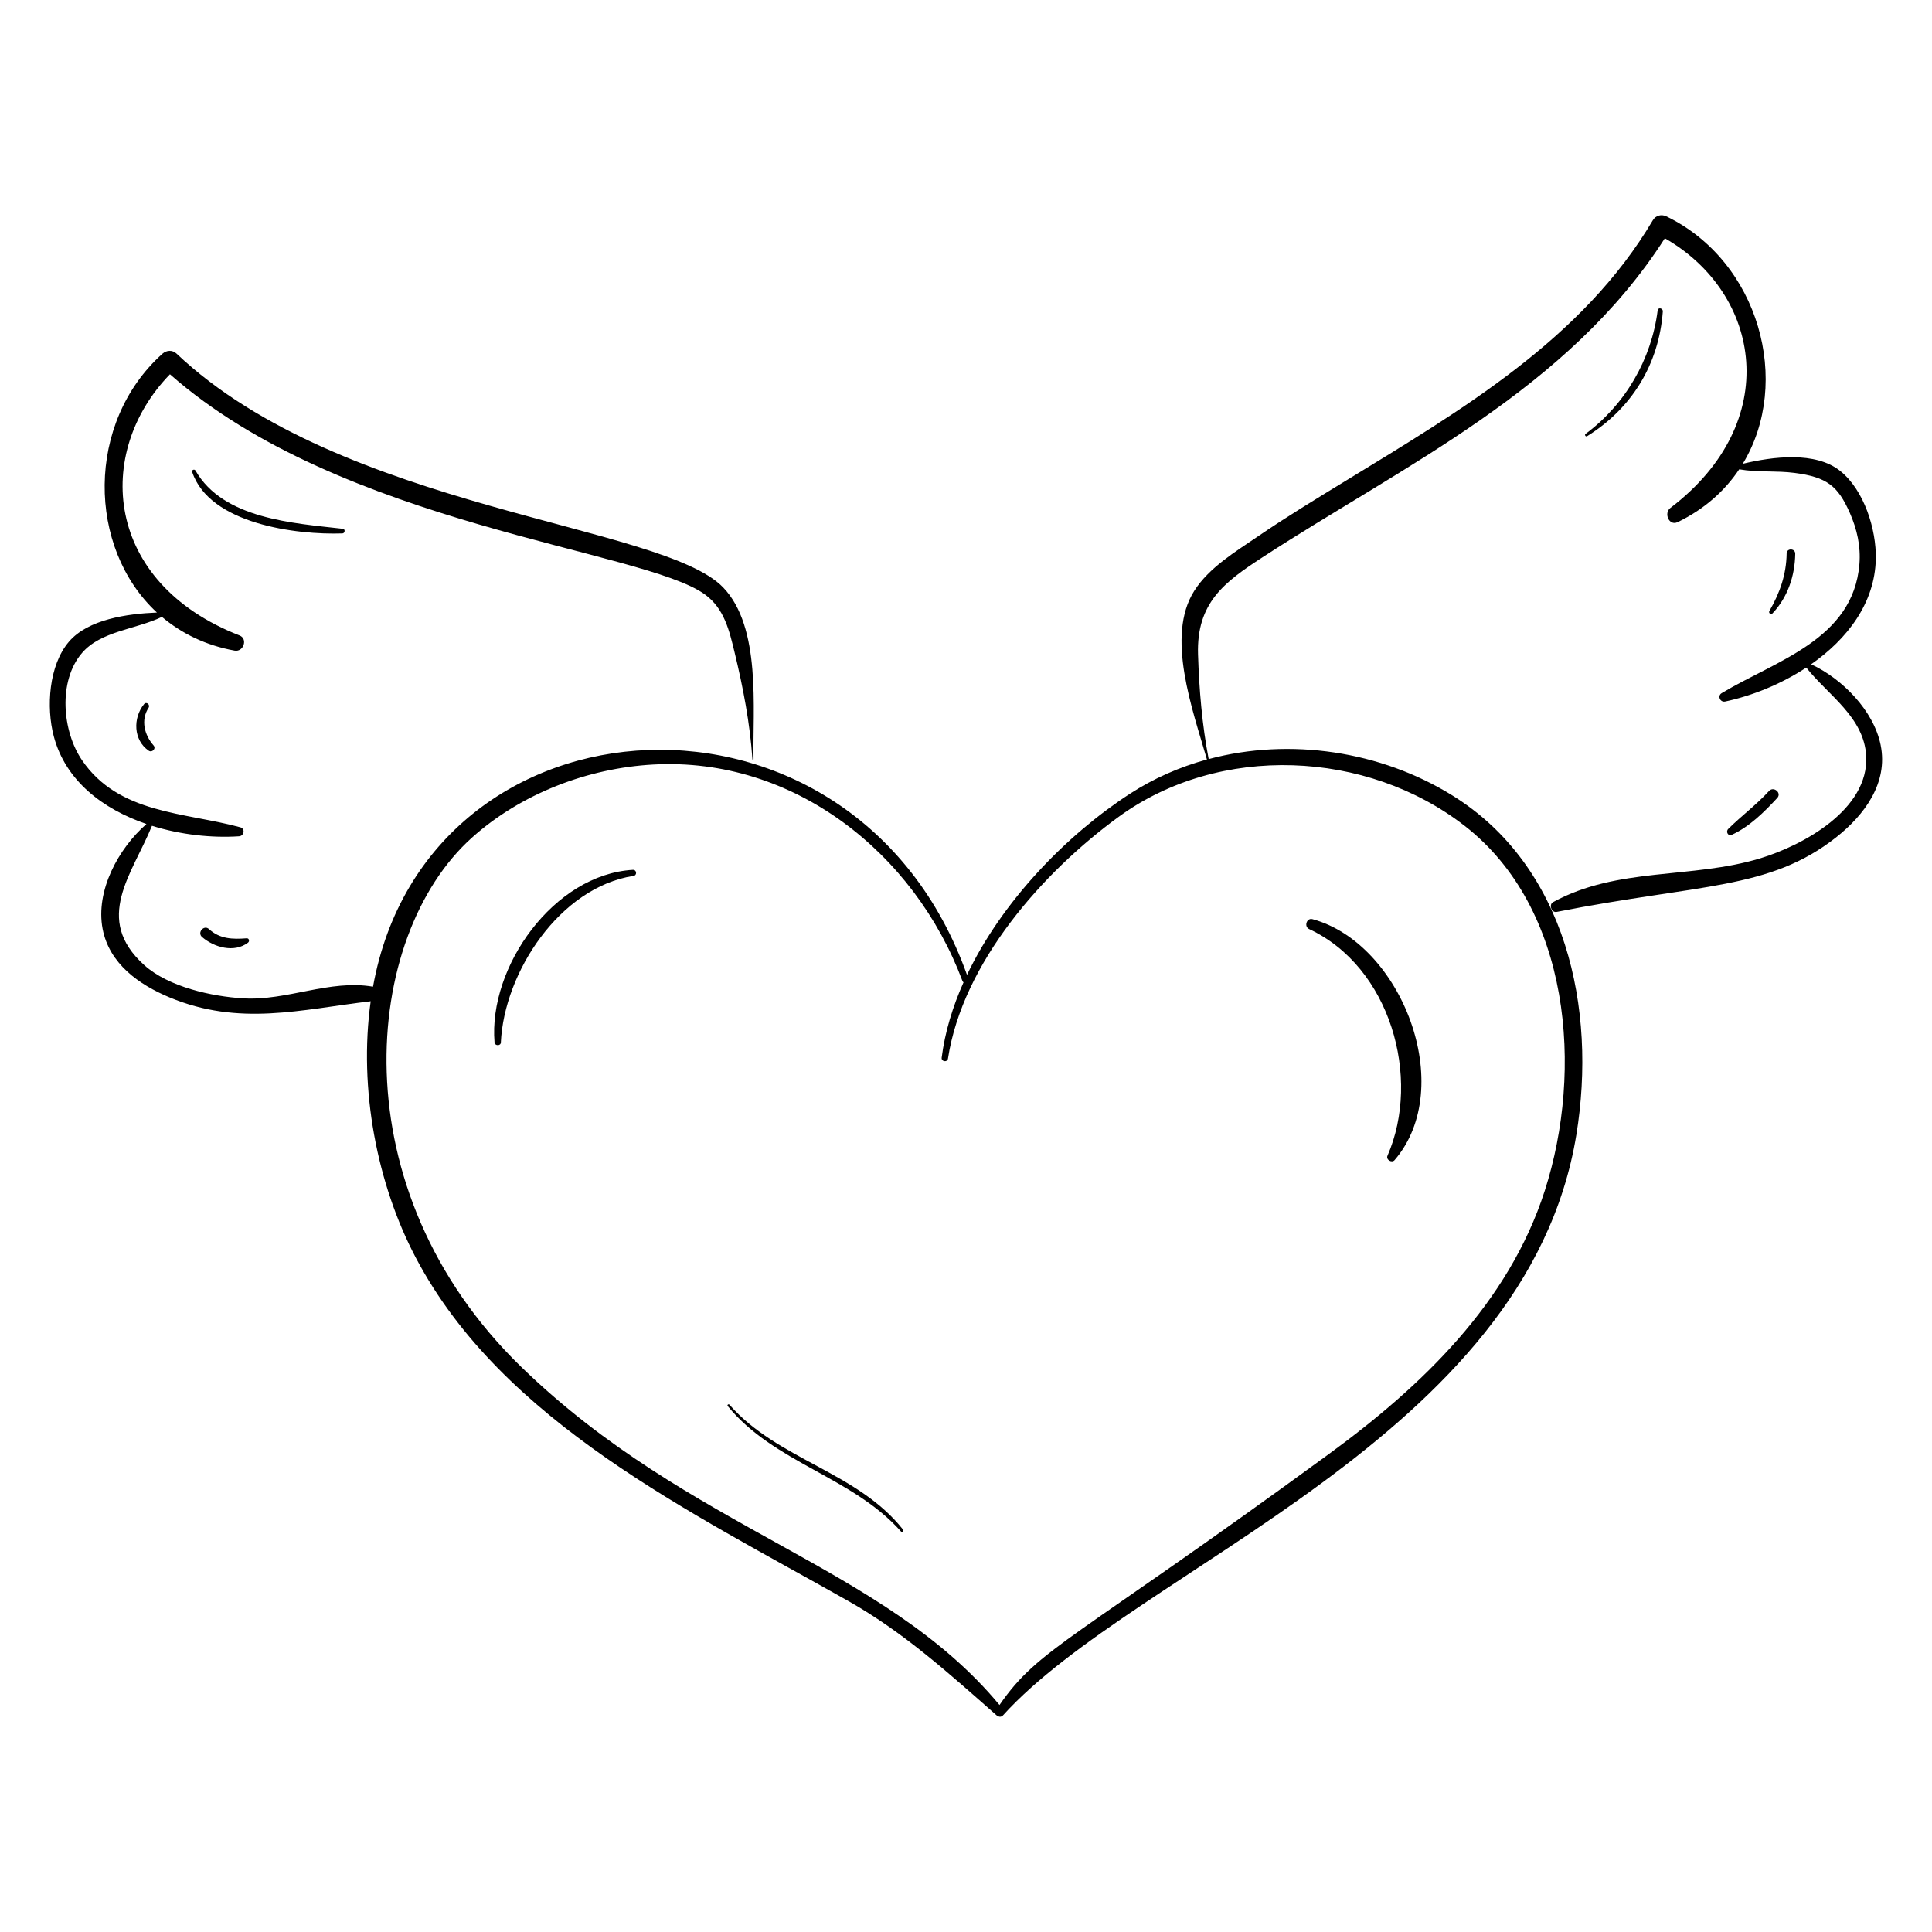 <?xml version="1.0" encoding="UTF-8"?>
<!-- Uploaded to: SVG Repo, www.svgrepo.com, Generator: SVG Repo Mixer Tools -->
<svg fill="#000000" width="800px" height="800px" version="1.1" viewBox="144 144 512 512" xmlns="http://www.w3.org/2000/svg">
 <g>
  <path d="m490.93 390.21c21.527 10.047 29.793 39.375 20.766 60.086-0.449 1.031 1.152 1.992 1.879 1.152 16.668-19.352 1.883-57.465-21.754-63.859-1.543-0.418-2.309 1.961-0.891 2.621z"/>
  <path d="m311.7 374.52c-20.91 1.23-38.316 25.668-36.641 45.738 0.078 0.93 1.629 0.977 1.672 0.016 0.879-18.641 15.625-41.113 35.145-44.148 1.035-0.16 0.863-1.668-0.176-1.605z"/>
  <path d="m337.31 516.26c-0.25-0.285-0.688 0.086-0.449 0.379 12.336 15.082 33.02 18.727 45.91 33.215 0.316 0.355 0.836-0.121 0.547-0.488-12.094-15.344-33.227-18.492-46.008-33.105z"/>
  <path d="m642.4 341.46c-1.844-9.129-10.141-17.57-18.43-21.418 9.57-6.68 16.895-16.191 17.141-27.922 0.164-7.812-3.074-18.219-9.426-23.305-6.559-5.254-17.84-3.824-25.828-1.91 13.109-21.57 4.356-53.68-20.258-65.566-1.312-0.633-2.828-0.246-3.586 1.039-18.656 31.539-50.91 50.406-81.309 68.992-7.848 4.801-15.738 9.574-23.332 14.77-5.918 4.051-12.926 8.227-16.871 14.422-7.652 12.008-0.434 31.516 3.348 44.711-7.199 1.973-14.113 4.992-20.457 9.113-16.727 10.867-33.809 28.402-43.129 47.965-29.758-83.391-143.05-76.574-157.41 3.133-11.508-1.988-22.77 3.789-34.426 3.09-8.336-0.504-19.758-3.023-26.168-8.781-13.66-12.27-3.195-24.145 2.012-36.949 7.68 2.398 15.898 3.254 23.086 2.781 1.324-0.086 1.711-2.004 0.328-2.383-14.867-4.027-32.23-3.512-41.945-17.77-5.262-7.719-6.391-20.984-0.012-28.426 4.996-5.832 14.234-6.231 21.184-9.566 5.164 4.363 11.59 7.555 19.281 8.941 2.316 0.418 3.582-3.129 1.277-4.027-35.895-14-38.586-48.449-18.434-69.207 45.609 40.203 125.43 46.441 141.78 58.352 5.137 3.738 6.461 9.578 7.863 15.371 2.246 9.285 4.074 18.781 4.719 28.316 0.012 0.191 0.293 0.145 0.293-0.039-0.25-13.348 2.098-34.953-8.039-45.504-16.223-16.891-100.94-20.371-144.88-61.977-1.09-1.031-2.656-0.918-3.734 0.047-20.34 18.234-19.98 51.441-1.453 68.574-7.836 0.32-18.215 1.77-23.309 7.719-5.363 6.262-6.051 17.387-4.031 25.059 3.121 11.875 13.113 19.352 24.57 23.266-7.457 6.508-13.547 17.703-11.621 27.797 1.758 9.203 9.605 14.762 17.73 18.148 18.492 7.711 34.742 3.227 53.312 1.023-3.227 23.227 1.664 48.438 11.953 67.961 22.969 43.574 73.043 67.426 114.75 91.059 14.652 8.301 26.613 19.172 39.184 30.23 0.152 0.133 0.309 0.219 0.465 0.27 0.391 0.16 0.848 0.129 1.195-0.258 35.602-39.375 138.84-73.395 151.97-153.9 5.438-33.344-2.617-71.145-32.883-89.914-18.969-11.762-43.008-15.379-64.559-9.625-1.75-9.109-2.523-18.449-2.82-27.707-0.438-13.742 7.016-19.207 17.113-25.789 37.371-24.352 80.887-44.359 106.6-84.523 25.57 14.656 31.434 48.68 1.461 71.469-1.805 1.371-0.348 4.852 1.922 3.758 7.129-3.441 12.516-8.316 16.324-14 4.922 0.859 9.73 0.309 14.699 0.957 8.508 1.109 11.449 3.426 14.598 10.551 1.922 4.344 2.945 8.879 2.555 13.633-1.645 20.02-22.164 25.547-36.504 34.18-1.195 0.719-0.395 2.496 0.93 2.215 7.086-1.5 14.77-4.566 21.492-8.992 5.793 7.312 15.359 13.156 15.883 23.473 0.715 14.145-16.672 23.613-28.07 27.078-18.195 5.527-37.762 2.234-54.906 11.602-1.211 0.66-0.426 2.867 0.934 2.598 37.926-7.488 56.355-5.769 74.102-19.785 7.481-5.902 13.801-14.383 11.773-24.418zm-110.27 21.379c28.125 21.867 31.512 64.789 21.258 96.688-9.586 29.812-32.523 51.762-57.168 69.77-68.387 49.977-76.758 51.266-87.344 66.543-30.734-37.035-82.082-46.266-126.68-89.531-48.574-47.125-42.281-114.16-13.125-140.32 13.008-11.672 30.68-18.426 48.039-19.379 37.23-2.047 69.219 23.414 81.949 57.348 0.066 0.176 0.172 0.285 0.289 0.367-2.902 6.508-4.938 13.215-5.793 19.961-0.137 1.078 1.508 1.316 1.672 0.242 3.902-25.426 25.133-49.426 45.285-64.098 26.672-19.418 65.715-17.723 91.617 2.414z"/>
  <path d="m234.74 285.36c0.68-0.023 0.832-1.148 0.113-1.23-13.074-1.492-31.691-2.57-39.051-15.434-0.262-0.457-1.051-0.172-0.879 0.355 4.574 13.828 27.672 16.73 39.816 16.309z"/>
  <path d="m182.17 330.61c-2.977 3.656-2.848 9.551 1.246 12.336 0.875 0.598 2.023-0.555 1.289-1.391-2.422-2.75-3.469-6.703-1.344-9.969 0.527-0.809-0.551-1.766-1.191-0.977z"/>
  <path d="m199.37 390.21c-1.32-1.211-3.188 0.938-1.82 2.117 3.188 2.746 8.512 4.273 12.18 1.484 0.461-0.352 0.297-1.199-0.363-1.148-3.727 0.285-7.082 0.215-9.996-2.453z"/>
  <path d="m564.59 259.6c11.887-7.398 19.031-19.07 20.074-33.062 0.066-0.871-1.254-1.184-1.367-0.277-1.648 12.992-8.59 24.938-19.121 32.738-0.328 0.246 0.062 0.82 0.414 0.602z"/>
  <path d="m613.71 306.57c4.062-4.266 5.961-10.004 6.047-15.82 0.023-1.465-2.254-1.543-2.277-0.078-0.086 5.629-1.812 10.453-4.582 15.273-0.281 0.5 0.402 1.055 0.812 0.625z"/>
  <path d="m602.95 365.23c4.676-2.141 8.594-6.035 12.043-9.762 1.25-1.352-0.953-3.203-2.195-1.836-3.34 3.664-7.305 6.57-10.801 10.051-0.699 0.691-0.059 2.012 0.953 1.547z"/>
 </g>
</svg>